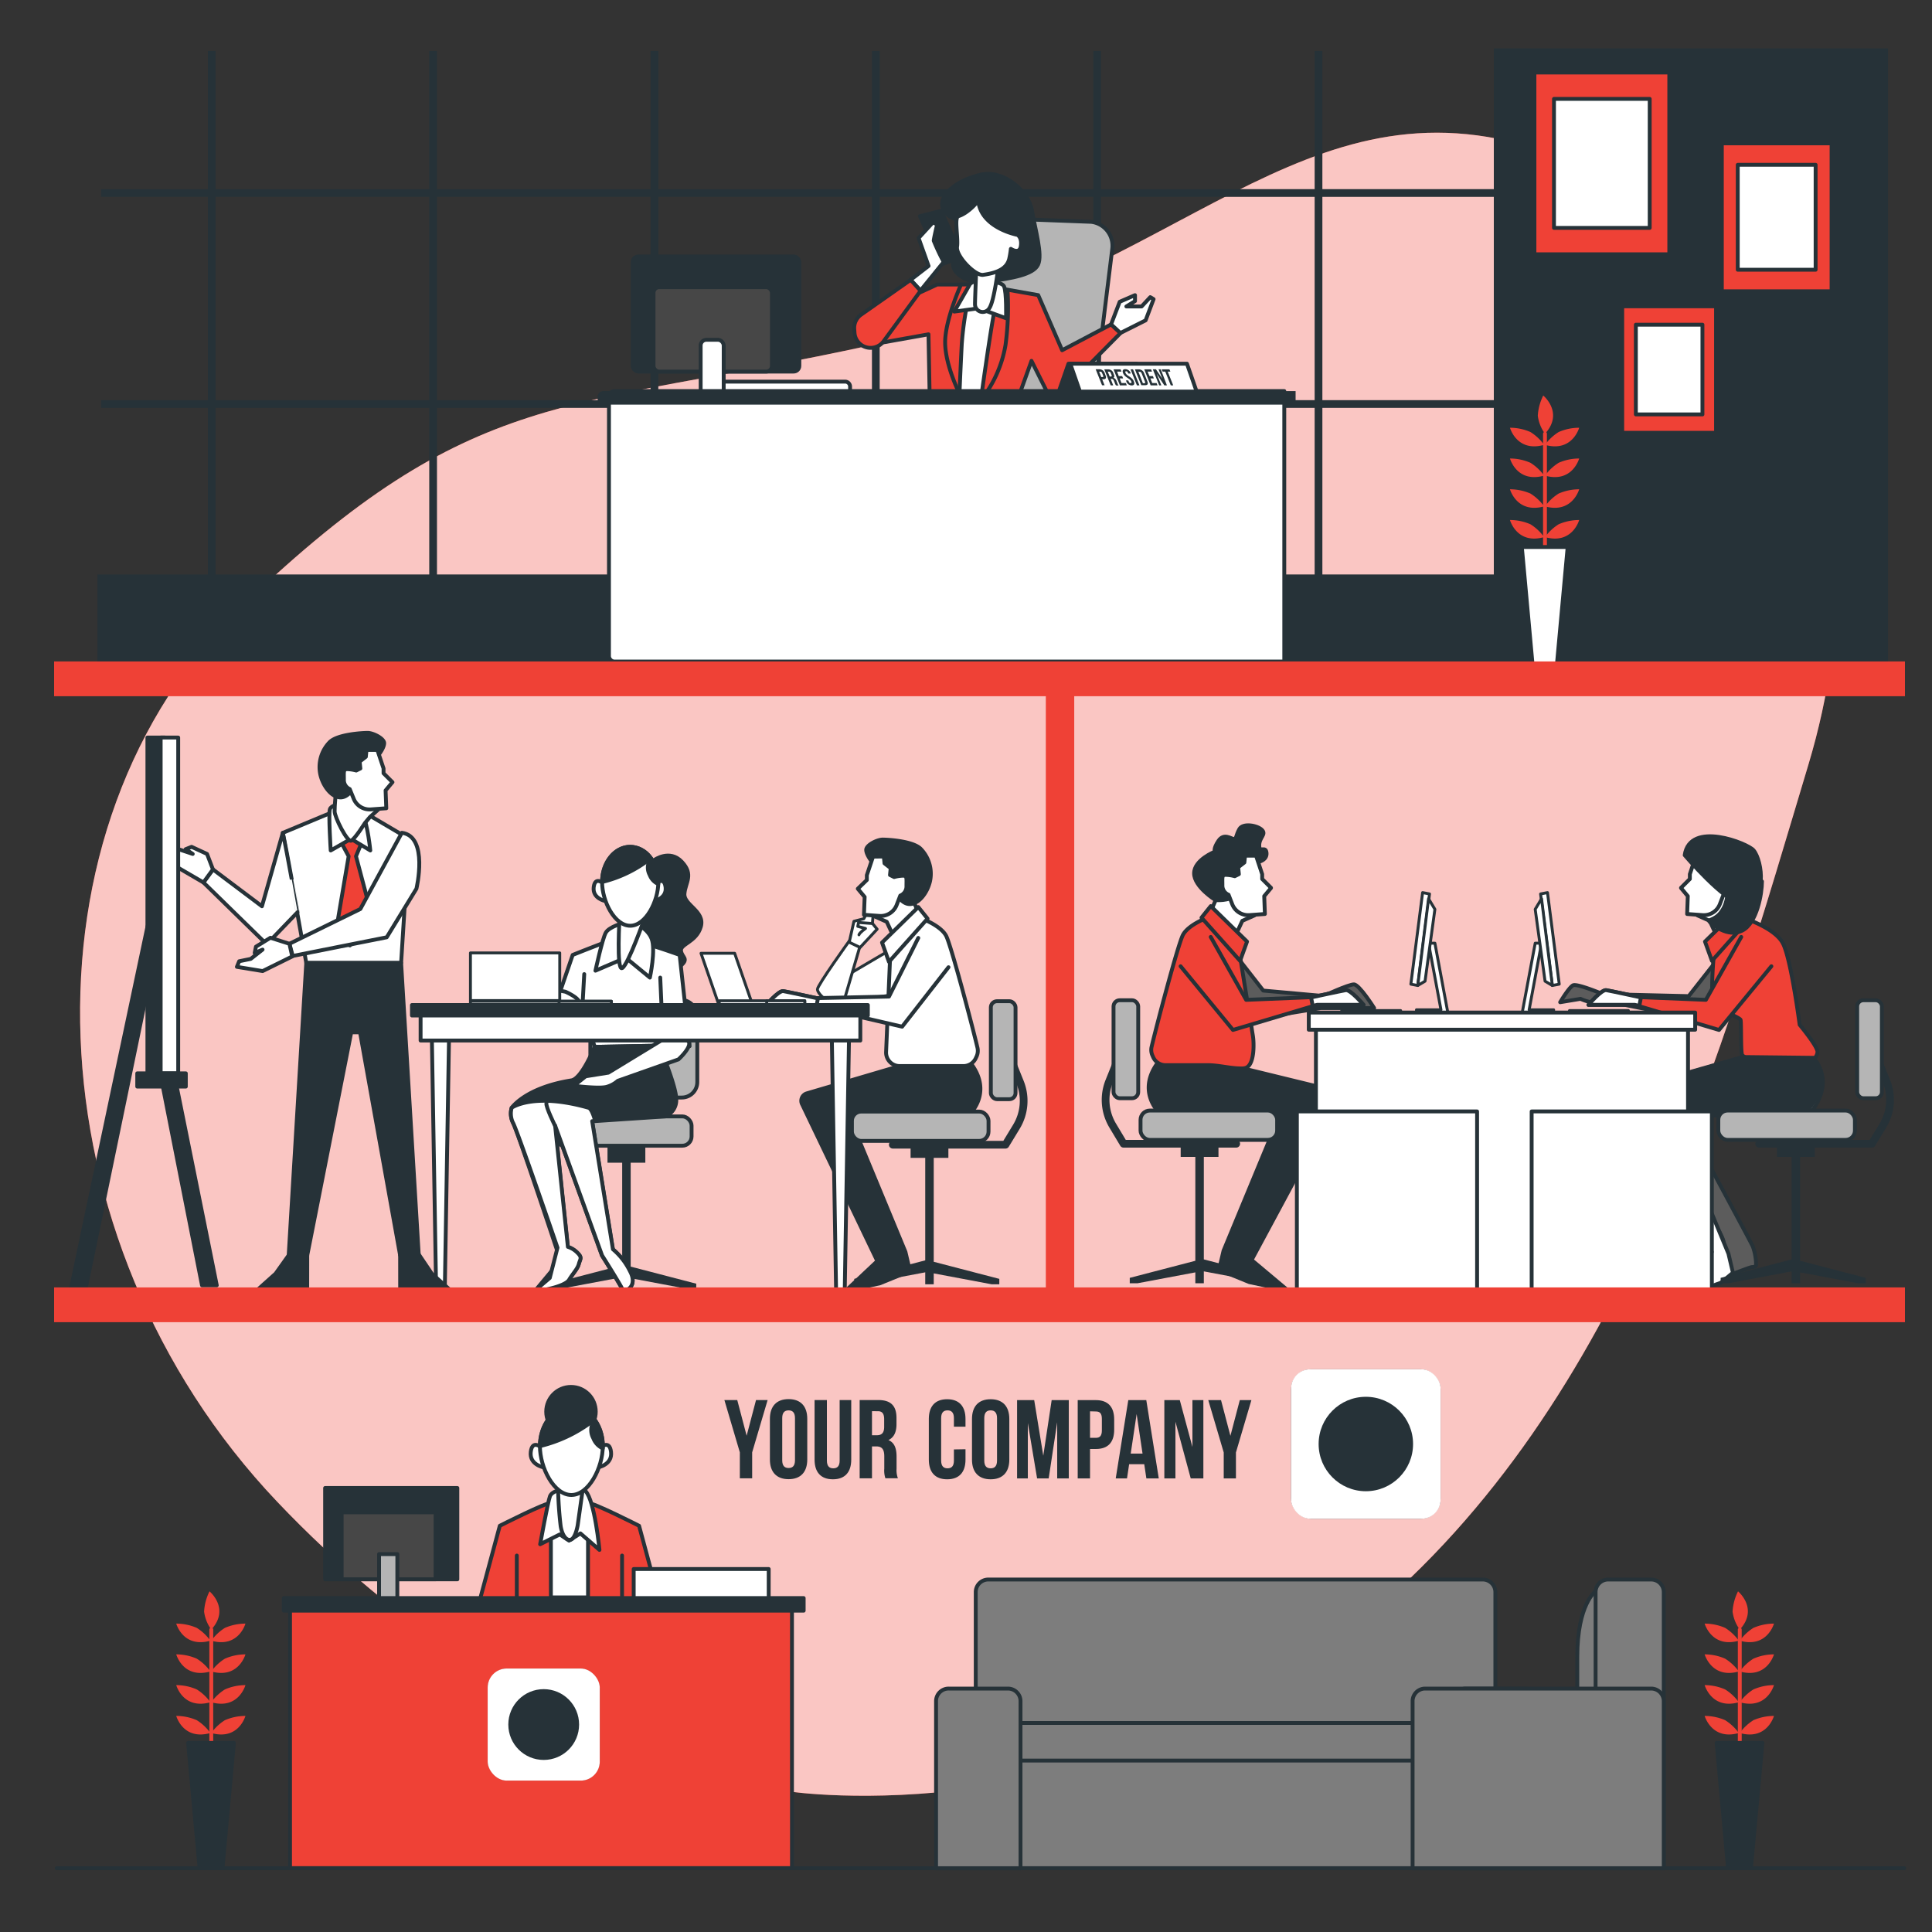 <svg xmlns="http://www.w3.org/2000/svg" xmlns:xlink="http://www.w3.org/1999/xlink" xmlns:svgjs="http://svgjs.com/svgjs" class="animated" id="freepik_stories-company" viewBox="0 0 500 500" width="500" height="500"><rect x="0" y="0" width="500" height="500" fill="#333333" stroke="none"/><g id="freepik--background-simple--inject-4" class="animable" style="transform-origin: 248.033px 249.542px;"><path d="M204.23,463.63s80.28,12.21,148.56-44.33S445.89,271.47,468,197.93s-7.12-138.57-69-159-93.64,33-173.38,50.37-103,10.23-162.65,67.27S7.38,320.87,71.74,388.65,204.23,463.63,204.23,463.63Z" style="transform-origin: 248.033px 249.542px;" id="elb8jkz966jjq" class="animable" fill="#EF4136"></path><g id="elxt6ygz9eqmb"><path d="M204.23,463.63s80.28,12.21,148.56-44.33S445.89,271.47,468,197.93s-7.12-138.57-69-159-93.64,33-173.38,50.37-103,10.23-162.65,67.27S7.38,320.87,71.74,388.65,204.23,463.63,204.23,463.63Z" style="opacity: 0.7; transform-origin: 248.033px 249.542px;" class="animable" fill="#FFFFFF"></path></g></g><g id="freepik--Window--inject-4" class="animable" style="transform-origin: 256.915px 94.25px;"><rect x="25.22" y="148.67" width="402.87" height="27.31" style="transform-origin: 226.655px 162.325px;" id="elf091v86psg" class="animable" fill="#263238"></rect><line x1="54.8" y1="13.19" x2="54.8" y2="156.54" style="stroke-miterlimit: 10; transform-origin: 54.8px 84.865px;" id="elqx39rz4xkls" class="animable" stroke="#263238" fill="none" stroke-width="2px"></line><line x1="112.09" y1="13.19" x2="112.09" y2="156.54" style="stroke-miterlimit: 10; transform-origin: 112.09px 84.865px;" id="el8z9h3t4u1f6" class="animable" stroke="#263238" fill="none" stroke-width="2px"></line><line x1="169.37" y1="13.19" x2="169.37" y2="156.54" style="stroke-miterlimit: 10; transform-origin: 169.37px 84.865px;" id="eloie6gg46vhl" class="animable" stroke="#263238" fill="none" stroke-width="2px"></line><line x1="226.66" y1="13.19" x2="226.66" y2="156.54" style="stroke-miterlimit: 10; transform-origin: 226.66px 84.865px;" id="eldexgvgbypbc" class="animable" stroke="#263238" fill="none" stroke-width="2px"></line><line x1="283.94" y1="13.19" x2="283.94" y2="156.54" style="stroke-miterlimit: 10; transform-origin: 283.94px 84.865px;" id="el99nhuik4sdl" class="animable" stroke="#263238" fill="none" stroke-width="2px"></line><line x1="341.23" y1="13.19" x2="341.23" y2="156.54" style="stroke-miterlimit: 10; transform-origin: 341.23px 84.865px;" id="el8yvaz1u40dy" class="animable" stroke="#263238" fill="none" stroke-width="2px"></line><line x1="398.51" y1="13.19" x2="398.51" y2="156.54" style="stroke-miterlimit: 10; transform-origin: 398.51px 84.865px;" id="elkg94zn4vuer" class="animable" stroke="#263238" fill="none" stroke-width="2px"></line><line x1="26.16" y1="49.95" x2="427.15" y2="49.95" style="stroke-miterlimit: 10; transform-origin: 226.655px 49.95px;" id="elojzxkcnimm" class="animable" stroke="#263238" fill="none" stroke-width="2px"></line><line x1="26.16" y1="104.56" x2="427.15" y2="104.56" style="stroke-miterlimit: 10; transform-origin: 226.655px 104.56px;" id="els1vkk5s4ud" class="animable" stroke="#263238" fill="none" stroke-width="2px"></line><rect x="386.6" y="12.52" width="102.01" height="163.45" style="transform-origin: 437.605px 94.245px;" id="elqcjevdbpkvh" class="animable" fill="#263238"></rect></g><g id="freepik--Plants--inject-4" class="animable" style="transform-origin: 252.355px 292.925px;"><line x1="54.68" y1="451.15" x2="54.68" y2="421.74" style="stroke-linecap: round; stroke-linejoin: round; transform-origin: 54.68px 436.445px;" id="elzmx76njt87" class="animable" stroke="#EF4136" fill="none"></line><polygon points="48.68 451.06 60.54 451.06 57.58 483.49 51.65 483.49 48.68 451.06" style="stroke-linecap: round; stroke-linejoin: round; transform-origin: 54.61px 467.275px;" id="elxcd8cf71jm" class="animable" stroke="#263238" fill="#263238"></polygon><path d="M54.45,448.5a12.59,12.59,0,0,0-3.53-3.32,13.39,13.39,0,0,0-5.31-1.1S47.38,450.49,54.45,448.5Z" style="transform-origin: 50.03px 446.482px;" id="elexok8ob9sua" class="animable" fill="#EF4136"></path><path d="M54.68,448.5a12.59,12.59,0,0,1,3.53-3.32,13.39,13.39,0,0,1,5.31-1.1S61.75,450.49,54.68,448.5Z" style="transform-origin: 59.1px 446.482px;" id="eld43cfx72s36" class="animable" fill="#EF4136"></path><path d="M54.45,440.54a12.44,12.44,0,0,0-3.53-3.32,13.29,13.29,0,0,0-5.31-1.11S47.38,442.53,54.45,440.54Z" style="transform-origin: 50.03px 438.516px;" id="elluf59nbire" class="animable" fill="#EF4136"></path><path d="M54.68,440.54a12.44,12.44,0,0,1,3.53-3.32,13.29,13.29,0,0,1,5.31-1.11S61.75,442.53,54.68,440.54Z" style="transform-origin: 59.1px 438.516px;" id="elcprfn9b3ouq" class="animable" fill="#EF4136"></path><path d="M54.45,432.57a12.47,12.47,0,0,0-3.53-3.31,13.29,13.29,0,0,0-5.31-1.11S47.38,434.56,54.45,432.57Z" style="transform-origin: 50.03px 430.552px;" id="elh2pgh8ou6fr" class="animable" fill="#EF4136"></path><path d="M54.68,432.57a12.47,12.47,0,0,1,3.53-3.31,13.29,13.29,0,0,1,5.31-1.11S61.75,434.56,54.68,432.57Z" style="transform-origin: 59.1px 430.552px;" id="eljazj0jl17rn" class="animable" fill="#EF4136"></path><path d="M54.45,424.61a12.59,12.59,0,0,0-3.53-3.32,13.39,13.39,0,0,0-5.31-1.1S47.38,426.6,54.45,424.61Z" style="transform-origin: 50.03px 422.592px;" id="elk2yl2kgisy" class="animable" fill="#EF4136"></path><path d="M54.68,424.61a12.59,12.59,0,0,1,3.53-3.32,13.39,13.39,0,0,1,5.31-1.1S61.75,426.6,54.68,424.61Z" style="transform-origin: 59.1px 422.592px;" id="eljzm0dtlycd" class="animable" fill="#EF4136"></path><path d="M54.68,421.74a10.05,10.05,0,0,1-1.86-4.66,13.35,13.35,0,0,1,1.4-5.24S59.64,416.32,54.68,421.74Z" style="transform-origin: 54.796px 416.79px;" id="elstwpi1p30zc" class="animable" fill="#EF4136"></path><line x1="450.25" y1="451.15" x2="450.25" y2="421.74" style="stroke-linecap: round; stroke-linejoin: round; transform-origin: 450.25px 436.445px;" id="elpe7tbwfymin" class="animable" stroke="#EF4136" fill="none"></line><polygon points="444.26 451.06 456.12 451.06 453.15 483.49 447.22 483.49 444.26 451.06" style="stroke-linecap: round; stroke-linejoin: round; transform-origin: 450.19px 467.275px;" id="elr3tqjch7jj" class="animable" stroke="#263238" fill="#263238"></polygon><path d="M450,448.5a12.7,12.7,0,0,0-3.54-3.32,13.36,13.36,0,0,0-5.3-1.1S443,450.49,450,448.5Z" style="transform-origin: 445.58px 446.482px;" id="elz07ilcezn0g" class="animable" fill="#EF4136"></path><path d="M450.25,448.5a12.7,12.7,0,0,1,3.54-3.32,13.39,13.39,0,0,1,5.31-1.1S457.33,450.49,450.25,448.5Z" style="transform-origin: 454.675px 446.482px;" id="elqhnn3984ob" class="animable" fill="#EF4136"></path><path d="M450,440.54a12.55,12.55,0,0,0-3.54-3.32,13.25,13.25,0,0,0-5.3-1.11S443,442.53,450,440.54Z" style="transform-origin: 445.58px 438.516px;" id="ellmluhg1xnyf" class="animable" fill="#EF4136"></path><path d="M450.25,440.54a12.55,12.55,0,0,1,3.54-3.32,13.29,13.29,0,0,1,5.31-1.11S457.33,442.53,450.25,440.54Z" style="transform-origin: 454.675px 438.516px;" id="el82vjek2235g" class="animable" fill="#EF4136"></path><path d="M450,432.57a12.58,12.58,0,0,0-3.54-3.31,13.25,13.25,0,0,0-5.3-1.11S443,434.56,450,432.57Z" style="transform-origin: 445.58px 430.552px;" id="elcee9wkhae7" class="animable" fill="#EF4136"></path><path d="M450.25,432.57a12.58,12.58,0,0,1,3.54-3.31,13.29,13.29,0,0,1,5.31-1.11S457.33,434.56,450.25,432.57Z" style="transform-origin: 454.675px 430.552px;" id="elvnod74wkaul" class="animable" fill="#EF4136"></path><path d="M450,424.61a12.7,12.7,0,0,0-3.54-3.32,13.36,13.36,0,0,0-5.3-1.1S443,426.6,450,424.61Z" style="transform-origin: 445.58px 422.592px;" id="elpj54qvqw8pa" class="animable" fill="#EF4136"></path><path d="M450.25,424.61a12.7,12.7,0,0,1,3.54-3.32,13.39,13.39,0,0,1,5.31-1.1S457.33,426.6,450.25,424.61Z" style="transform-origin: 454.675px 422.592px;" id="elncle3yj3g7" class="animable" fill="#EF4136"></path><path d="M450.25,421.74a10.05,10.05,0,0,1-1.86-4.66,13.29,13.29,0,0,1,1.41-5.24S455.22,416.32,450.25,421.74Z" style="transform-origin: 450.369px 416.79px;" id="eludc6bet3r2h" class="animable" fill="#EF4136"></path><line x1="399.84" y1="141.67" x2="399.84" y2="112.25" style="stroke-linecap: round; stroke-linejoin: round; transform-origin: 399.84px 126.96px;" id="elg7zx8xv5518" class="animable" stroke="#EF4136" fill="none"></line><polygon points="393.85 141.57 405.71 141.57 402.74 174 396.81 174 393.85 141.57" style="stroke-linecap: round; stroke-linejoin: round; transform-origin: 399.78px 157.785px;" id="elyn315vkyo6" class="animable" stroke="#263238" fill="#FFFFFF"></polygon><path d="M399.62,139a12.7,12.7,0,0,0-3.54-3.32,13.36,13.36,0,0,0-5.3-1.1S392.55,141,399.62,139Z" style="transform-origin: 395.2px 136.983px;" id="elznqf5x9pcri" class="animable" fill="#EF4136"></path><path d="M399.84,139a12.7,12.7,0,0,1,3.54-3.32,13.39,13.39,0,0,1,5.31-1.1S406.92,141,399.84,139Z" style="transform-origin: 404.265px 136.983px;" id="eljspqi1fn85" class="animable" fill="#EF4136"></path><path d="M399.62,131.05a12.7,12.7,0,0,0-3.54-3.32,13.36,13.36,0,0,0-5.3-1.1S392.55,133,399.62,131.05Z" style="transform-origin: 395.2px 129.026px;" id="el3r6zuhzm8vo" class="animable" fill="#EF4136"></path><path d="M399.84,131.05a12.7,12.7,0,0,1,3.54-3.32,13.39,13.39,0,0,1,5.31-1.1S406.92,133,399.84,131.05Z" style="transform-origin: 404.265px 129.026px;" id="elo96sf68i4n" class="animable" fill="#EF4136"></path><path d="M399.62,123.09a12.7,12.7,0,0,0-3.54-3.32,13.25,13.25,0,0,0-5.3-1.11S392.55,125.08,399.62,123.09Z" style="transform-origin: 395.2px 121.066px;" id="elj61p3z0gy9j" class="animable" fill="#EF4136"></path><path d="M399.84,123.09a12.7,12.7,0,0,1,3.54-3.32,13.29,13.29,0,0,1,5.31-1.11S406.92,125.08,399.84,123.09Z" style="transform-origin: 404.265px 121.066px;" id="eld3c5gmyb2dw" class="animable" fill="#EF4136"></path><path d="M399.62,115.13a12.55,12.55,0,0,0-3.54-3.32,13.25,13.25,0,0,0-5.3-1.11S392.55,117.12,399.62,115.13Z" style="transform-origin: 395.2px 113.106px;" id="elnph4ujeak6q" class="animable" fill="#EF4136"></path><path d="M399.84,115.13a12.55,12.55,0,0,1,3.54-3.32,13.29,13.29,0,0,1,5.31-1.11S406.92,117.12,399.84,115.13Z" style="transform-origin: 404.265px 113.106px;" id="elj6wflvuzdqp" class="animable" fill="#EF4136"></path><path d="M399.84,112.25a10.05,10.05,0,0,1-1.86-4.66,13.47,13.47,0,0,1,1.41-5.23S404.81,106.83,399.84,112.25Z" style="transform-origin: 399.959px 107.305px;" id="elb9rqtbsltr" class="animable" fill="#EF4136"></path></g><g id="freepik--Pictures--inject-4" class="animable" style="transform-origin: 435.56px 65.38px;"><rect x="397.11" y="18.76" width="34.9" height="47.04" style="stroke-linecap: round; stroke-linejoin: round; transform-origin: 414.56px 42.28px;" id="el4u8tp047ia7" class="animable" stroke="#263238" fill="#EF4136"></rect><rect x="402.17" y="25.59" width="24.77" height="33.39" style="stroke-linecap: round; stroke-linejoin: round; transform-origin: 414.555px 42.285px;" id="ely7trwb5pi8" class="animable" stroke="#263238" fill="#FFFFFF"></rect><rect x="445.61" y="37.1" width="28.4" height="38.28" style="stroke-linecap: round; stroke-linejoin: round; transform-origin: 459.81px 56.24px;" id="elu9ee0ei3hy8" class="animable" stroke="#263238" fill="#EF4136"></rect><rect x="449.73" y="42.65" width="20.15" height="27.16" style="stroke-linecap: round; stroke-linejoin: round; transform-origin: 459.805px 56.23px;" id="els9ocya8kw9i" class="animable" stroke="#263238" fill="#FFFFFF"></rect><rect x="419.83" y="79.28" width="24.28" height="32.72" style="stroke-linecap: round; stroke-linejoin: round; transform-origin: 431.97px 95.64px;" id="elqfylu2y80u" class="animable" stroke="#263238" fill="#EF4136"></rect><rect x="423.36" y="84.03" width="17.23" height="23.22" style="stroke-linecap: round; stroke-linejoin: round; transform-origin: 431.975px 95.64px;" id="elx7oovycndwp" class="animable" stroke="#263238" fill="#FFFFFF"></rect></g><g id="freepik--character-4--inject-4" class="animable" style="transform-origin: 244.985px 108.106px;"><path d="M218.75,98.76H187.18a1.3,1.3,0,0,0-1.29,1.3h0a1.29,1.29,0,0,0,1.29,1.29H220v-1.29A1.29,1.29,0,0,0,218.75,98.76Z" style="stroke-linecap: round; stroke-linejoin: round; transform-origin: 202.945px 100.055px;" id="elwn9c950yb8g" class="animable" stroke="#263238" fill="#FFFFFF"></path><rect x="163.74" y="66.37" width="43.13" height="29.79" rx="1.47" style="stroke-linecap: round; stroke-linejoin: round; transform-origin: 185.305px 81.265px;" id="elranlqammv9" class="animable" stroke="#263238" fill="#263238"></rect><rect x="169.13" y="74.32" width="30.64" height="21.85" rx="1.47" style="stroke-linecap: round; stroke-linejoin: round; transform-origin: 184.45px 85.245px;" id="elo02fxl44dqe" class="animable" stroke="#263238" fill="#474747"></rect><rect x="181.33" y="87.94" width="5.96" height="15.04" rx="1.47" style="stroke-linecap: round; stroke-linejoin: round; transform-origin: 184.31px 95.46px;" id="eloe4m50oham" class="animable" stroke="#263238" fill="#FFFFFF"></rect><path d="M247.73,103.55,259,61.36a6.24,6.24,0,0,1,6.75-4.58l16.66.63a6.23,6.23,0,0,1,5.45,6.93L283,103.77Z" style="stroke-linecap: round; stroke-linejoin: round; transform-origin: 267.817px 80.254px;" id="ele6i0afwzx35" class="animable" stroke="#263238" fill="#B5B5B5"></path><path d="M253.19,73.64H242.54L225,81.71l.85,7.39,14.44-2.58.34,17.87H263l3.95-11,5,10a.55.55,0,0,0,.88.15L290,86.18l-2.41-2.24-12.71,6.7-6.19-14.26Z" style="stroke-linecap: round; stroke-linejoin: round; transform-origin: 257.5px 89.015px;" id="el329djjqq9i6" class="animable" stroke="#263238" fill="#EF4136"></path><path d="M248.72,73.64s-4.12,9.1-4.12,14.94,3.61,13.06,3.61,13.06l6.18,1.2a31.16,31.16,0,0,0,5.84-13.57,73.12,73.12,0,0,0,.52-14.09S256.45,73.46,248.72,73.64Z" style="stroke-linecap: round; stroke-linejoin: round; transform-origin: 252.74px 88.233px;" id="el1niyia029f1" class="animable" stroke="#263238" fill="#EF4136"></path><path d="M251.13,75A83.78,83.78,0,0,0,248.9,89.1c-.35,6.7-.69,15.29-.69,15.29h5.5s2.74-19.93,3.78-24.57S256.45,72.09,251.13,75Z" style="stroke-linecap: round; stroke-linejoin: round; transform-origin: 252.98px 89.129px;" id="el4ortqzlso7b" class="animable" stroke="#263238" fill="#FFFFFF"></path><path d="M248,56.92s-3.73-.7-4.15-3.77,4.12-6.63,10-7.95,12.37,4.21,13.23,9.29,2.77,11.41,1.57,14-6.8,3.53-12.76,4.35-9.15-2.22-9.26-4.29S248,56.92,248,56.92Z" style="stroke-linecap: round; stroke-linejoin: round; transform-origin: 256.429px 58.99px;" id="elm4q6cbpbpy" class="animable" stroke="#263238" fill="#263238"></path><path d="M253.19,72.78s-1.72,0-2.23.86-4,7-4,7l6.35-.86,7.05,2.58s.17-6.7-.52-8.25S253.19,72.78,253.19,72.78Z" style="stroke-linecap: round; stroke-linejoin: round; transform-origin: 253.669px 77.565px;" id="elusqqd005ztn" class="animable" stroke="#263238" fill="#FFFFFF"></path><path d="M252.68,69.34s-.35,7.73-.35,9.45a2,2,0,0,0,3.78.86c1.2-1.89,2.23-10.31,2.23-10.31Z" style="stroke-linecap: round; stroke-linejoin: round; transform-origin: 255.335px 75.04px;" id="elxvrowwh2fb" class="animable" stroke="#263238" fill="#FFFFFF"></path><polygon points="238.07 55.94 243.57 68.48 248.9 66.42 243.57 54.57 238.07 55.94" style="stroke-linecap: round; stroke-linejoin: round; transform-origin: 243.485px 61.525px;" id="elf46q3qg71mm" class="animable" stroke="#263238" fill="#263238"></polygon><path d="M253.13,51.54c.41.4-2.69,3.71-5.09,4.4-1.16.33,0,5.67-.35,7.9-.37,2.43,4.69,7.57,6.73,7.29,4.44-.61,6.14-2,6.73-4a22.58,22.58,0,0,0,.46-2.73s2.23,1.54,2.58-.69-.86-2.92-.86-2.92S253.53,59,253.13,51.54Z" style="stroke-linecap: round; stroke-linejoin: round; transform-origin: 255.882px 61.34px;" id="el2fk6hxn9k57" class="animable" stroke="#263238" fill="#FFFFFF"></path><polygon points="287.55 83.94 289.78 78.1 293.63 76.43 293.74 76.39 293.74 77.93 291.5 79.31 295.45 79.31 297.69 76.9 298.55 77.42 296.48 82.91 289.96 86.18 287.55 83.94" style="stroke-linecap: round; stroke-linejoin: round; transform-origin: 293.05px 81.285px;" id="eljzxtqvv6o" class="animable" stroke="#263238" fill="#FFFFFF"></polygon><path d="M240.31,68.83l-2.58-7.22,3.78-4.12,1,.68s-.86,3.61-.86,4.13a56.4,56.4,0,0,0,2.58,5.49l-6,7.39-2.57-2.75Z" style="stroke-linecap: round; stroke-linejoin: round; transform-origin: 239.945px 66.335px;" id="elgr4n6x986ae" class="animable" stroke="#263238" fill="#FFFFFF"></path><path d="M235.67,72.43l-12.81,9a4.19,4.19,0,0,0-1.78,3.74l.07,1a4.17,4.17,0,0,0,3.8,3.84h0a4.19,4.19,0,0,0,3.85-1.86l9.44-12.89Z" style="stroke-linecap: round; stroke-linejoin: round; transform-origin: 229.654px 81.228px;" id="elvpg8wsisp7" class="animable" stroke="#263238" fill="#EF4136"></path><path d="M159.07,101.21H332.37a0,0,0,0,1,0,0v70a0,0,0,0,1,0,0H159.07a1.47,1.47,0,0,1-1.47-1.47v-67A1.47,1.47,0,0,1,159.07,101.21Z" style="stroke-linecap: round; stroke-linejoin: round; transform-origin: 244.984px 136.21px;" id="elle0g5rnwvlf" class="animable" stroke="#263238" fill="#FFFFFF"></path><polygon points="276.52 94.12 294.16 94.12 291.65 101.34 274.01 101.34 276.52 94.12" style="stroke-linecap: round; stroke-linejoin: round; transform-origin: 284.085px 97.73px;" id="elw48wn4gy3lg" class="animable" stroke="#263238" fill="#263238"></polygon><polygon points="307.18 94.12 276.98 94.12 279.49 101.34 309.69 101.34 307.18 94.12" style="stroke-linecap: round; stroke-linejoin: round; transform-origin: 293.335px 97.73px;" id="elgbp098ga9x6" class="animable" stroke="#263238" fill="#FFFFFF"></polygon><path d="M285.9,96.61l.21.54c.27.67.09,1-.56,1h-.31l.63,1.56h-.66l-1.65-4.15h1A1.44,1.44,0,0,1,285.9,96.61Zm-1.45-.43.56,1.41h.31c.2,0,.28-.1.16-.4l-.25-.62c-.12-.3-.27-.39-.48-.39Z" style="transform-origin: 284.895px 97.635px;" id="el9yzrio37zz9" class="animable" fill="#263238"></path><path d="M288.82,99.74a1.86,1.86,0,0,1-.27-.51l-.26-.65c-.15-.39-.34-.53-.64-.53h-.22l.67,1.69h-.65l-1.66-4.15h1a1.34,1.34,0,0,1,1.35,1l.13.33q.25.63-.09.84a1.38,1.38,0,0,1,.78.88l.26.64a1.65,1.65,0,0,0,.27.51Zm-2.14-3.56.51,1.27h.26c.24,0,.35-.1.21-.43l-.16-.41c-.12-.3-.27-.43-.5-.43Z" style="transform-origin: 287.64px 97.689px;" id="eld52edr7sozh" class="animable" fill="#263238"></path><path d="M289.53,97.34h.89l.24.59h-.89l.48,1.21h1.13l.24.6h-1.78l-1.66-4.15H290l.23.59h-1.12Z" style="transform-origin: 289.9px 97.665px;" id="elzgebq7o7ncq" class="animable" fill="#263238"></path><path d="M291.22,95.54a1.48,1.48,0,0,1,1.38,1l0,.13H292l-.07-.17c-.11-.3-.28-.41-.49-.41s-.28.11-.16.41c.34.86,1.68,1,2.16,2.2.26.67.08,1.05-.56,1.05a1.47,1.47,0,0,1-1.39-1.05l-.1-.25H292l.11.29c.12.3.3.41.5.41s.3-.11.18-.41c-.34-.85-1.68-1-2.15-2.2C290.41,95.92,290.59,95.54,291.22,95.54Z" style="transform-origin: 292.049px 97.645px;" id="el2fyepdpirzn" class="animable" fill="#263238"></path><path d="M292.58,95.59h.65l1.66,4.15h-.65Z" style="transform-origin: 293.735px 97.665px;" id="eledk9g0uq4pu" class="animable" fill="#263238"></path><path d="M293.71,95.59h1a1.43,1.43,0,0,1,1.38,1l.84,2.1c.27.67.09,1-.56,1h-1Zm.89.59,1.18,3h.37c.21,0,.29-.1.17-.4l-.86-2.16c-.12-.29-.29-.4-.5-.4Z" style="transform-origin: 295.38px 97.64px;" id="elmk8dty5si" class="animable" fill="#263238"></path><path d="M297.48,97.34h.89l.24.59h-.89l.48,1.21h1.13l.24.6h-1.78l-1.66-4.15h1.78l.23.59H297Z" style="transform-origin: 297.85px 97.665px;" id="elvkx7whucsxl" class="animable" fill="#263238"></path><path d="M299.35,96.73l1.2,3H300l-1.65-4.15h.81l1.67,2.48-1-2.48h.58L302,99.74h-.67Z" style="transform-origin: 300.175px 97.66px;" id="eltp6p6azy5h" class="animable" fill="#263238"></path><path d="M300.65,95.59h2l.24.59h-.68l1.42,3.56H303l-1.43-3.56h-.68Z" style="transform-origin: 302.14px 97.665px;" id="elzktq6ibpsik" class="animable" fill="#263238"></path><path d="M156.14,101.21H335.3a0,0,0,0,1,0,0v3.51a0,0,0,0,1,0,0H156.14a1.47,1.47,0,0,1-1.47-1.47v-.57A1.47,1.47,0,0,1,156.14,101.21Z" style="transform-origin: 244.985px 102.965px;" id="el22uz91zlcu4h" class="animable" fill="#263238"></path></g><g id="freepik--characters-3--inject-4" class="animable" style="transform-origin: 387.635px 273.774px;"><path d="M318.19,275.63l26.65,6.5A2,2,0,0,1,346,285l-22.09,41.09,9.34,7.83-9.93-2.11-7.83-3.19,1.16-4.93,14.11-34.06a1.22,1.22,0,0,0-1.14-1.65H300s-6-5.59-.2-13.18Z" style="stroke-linecap: round; stroke-linejoin: round; transform-origin: 321.759px 304.36px;" id="elcfj3pa9mq95" class="animable" stroke="#263238" fill="#263238"></path><polygon points="309.35 326.29 309.35 299.4 305.56 299.4 305.56 295.8 315.34 295.8 315.34 299.4 311.55 299.4 311.55 325.93 329.92 330.71 329.92 332.11 327.92 332.11 311.55 329.03 311.55 332.11 309.35 332.11 309.35 329.29 294.37 332.11 292.38 332.11 292.38 330.71 309.35 326.29" style="transform-origin: 311.15px 313.955px;" id="el7n9sukbm227" class="animable" fill="#263238"></polygon><path d="M319.93,296H290.78L288,291.36a12.94,12.94,0,0,1-.93-11.55l1.76-4.38" style="stroke-linecap: round; stroke-linejoin: round; transform-origin: 303.029px 285.715px;" id="el6nh3hxys3ou" class="animable" stroke="#263238" fill="none" stroke-width="2px"></path><path d="M320.93,248.67l6,7.69,15.57,1.4s6.48-3,7.88-3,5.25,6.13,5.25,6.13H341.77l-16.1,2.63-7.35-4.91Z" style="stroke-linecap: round; stroke-linejoin: round; transform-origin: 336.975px 256.095px;" id="elwj8nu1a65f" class="animable" stroke="#263238" fill="#5C5C5C"></path><path d="M320.53,245.08l3.72,23c.3,1.85.44,7.21-1.7,8.23a3,3,0,0,1-1.29.2c-2.95,0-5.8-.85-8.7-.85H301.63a3.49,3.49,0,0,1-3.19-2.07l-.2-.45a3.5,3.5,0,0,1-.21-2.21c1.29-5.51,6.89-26.72,8.13-29,1.39-2.59,6.19-4.39,6.19-4.39Z" style="stroke-linecap: round; stroke-linejoin: round; transform-origin: 311.18px 257.028px;" id="elpsu87lapix" class="animable" stroke="#263238" fill="#EF4136"></path><path d="M324.7,236.89l-3.19,1.42-2.31,5-6.39-6.21,1.77-4.08s-2.31-3.38-1.77-6.4,6.21-6.21,9.23-3.37S324.7,236.89,324.7,236.89Z" style="stroke-linecap: round; stroke-linejoin: round; transform-origin: 318.721px 232.728px;" id="eltluqho3bo4j" class="animable" stroke="#263238" fill="#FFFFFF"></path><path d="M325.89,223s2.11-.47,1.88-2.34-1.88.23-1.88-1.87,1.88-2.81.71-4-4.92-1.87-5.85-.23-.71,2.57-1.41,2.57-2.57-1.64-4,.47-.93,2.81-.93,2.81-5.38,2.1-5.38,5.61,5.53,6.92,5.53,6.92,3.59.33,5.23-1.3,2.11-4.45,2.57-5.62S325.89,223,325.89,223Z" style="stroke-linecap: round; stroke-linejoin: round; transform-origin: 318.409px 223.277px;" id="el0olh11xylcmf" class="animable" stroke="#263238" fill="#263238"></path><path d="M325.06,221.45l1.59,4.79v1.24l2.28,2.28a0,0,0,0,1,0,.06l-1.75,2.1.17,4.62-4,.29A4.43,4.43,0,0,1,318.9,234l-.95-2.44a2.56,2.56,0,0,1-1.59-2.49c0-2-.18-2.66.88-2.66a10.08,10.08,0,0,1,2.31.35l1.07-.53-.18-1.78,1.6-1.24.18-1.77Z" style="stroke-linecap: round; stroke-linejoin: round; transform-origin: 322.639px 229.141px;" id="el1d9arz9er5p" class="animable" stroke="#263238" fill="#FFFFFF"></path><polygon points="313.34 234.5 322.73 243.68 320.93 248.67 310.95 237.49 313.34 234.5" style="stroke-linecap: round; stroke-linejoin: round; transform-origin: 316.84px 241.585px;" id="elf721ivq12jv" class="animable" stroke="#263238" fill="#EF4136"></polygon><g id="el6fjvx87uaoi"><rect x="295.17" y="287.41" width="35.35" height="7.59" rx="2.4" style="stroke-linecap: round; stroke-linejoin: round; transform-origin: 312.845px 291.205px; transform: rotate(180deg);" class="animable" stroke="#263238" fill="#B5B5B5"></rect></g><g id="elwluy6zk0bzb"><rect x="288.18" y="258.86" width="6.39" height="25.36" rx="1.6" style="stroke-linecap: round; stroke-linejoin: round; transform-origin: 291.375px 271.54px; transform: rotate(172.61deg);" class="animable" stroke="#263238" fill="#B5B5B5"></rect></g><path d="M313.34,242.48l9.16,16.28,17.2-.7s7.39-1.6,8.59-1.8,4.59,3.8,4.59,3.8h-12l-21.79,6.49-13.55-16.48" style="stroke-linecap: round; stroke-linejoin: round; transform-origin: 329.21px 254.515px;" id="elocnpx1khaab" class="animable" stroke="#263238" fill="#EF4136"></path><path d="M339.73,260.33l-.44-2.28h.41s7.39-1.6,8.59-1.8,4.59,3.8,4.59,3.8h-12Z" style="stroke-linecap: round; stroke-linejoin: round; transform-origin: 346.085px 258.286px;" id="elga2v4tgngd9" class="animable" stroke="#263238" fill="#FFFFFF"></path><path d="M434.55,287s18.51,34.25,19.09,35.62a14.56,14.56,0,0,1,.84,4.88s-.21.42-1.06.42-9.54,3.82-11.87,3.82h-4.24l3.18-2.76,3.6-4s2,.46,2-3.36-22.56-34.17-23.41-36.5,3.82-3.81,5.3-3.6,5.73.85,5.73.85Z" style="stroke-linecap: round; stroke-linejoin: round; transform-origin: 438.529px 306.62px;" id="elj7xxarqjkgj" class="animable" stroke="#263238" fill="#5C5C5C"></path><path d="M450.88,273.74l-31.74,9.08a2,2,0,0,0-1.18,2.91L443,324l-10.14,9.09,7,.87,5.51-2,3.11-2.58-1.16-4.93L433.2,290.35a1.21,1.21,0,0,1,1.14-1.64h33.5s7.49-7.17,1.7-14.76Z" style="stroke-linecap: round; stroke-linejoin: round; transform-origin: 444.717px 303.85px;" id="elo01y9ybt4qn" class="animable" stroke="#263238" fill="#FFFFFF"></path><path d="M439.28,236.89l3.19,1.42,2.31,5,6.39-6.21L449.4,233s2.3-3.38,1.77-6.4-6.21-6.21-9.23-3.37S439.28,236.89,439.28,236.89Z" style="stroke-linecap: round; stroke-linejoin: round; transform-origin: 445.258px 232.718px;" id="elxv8orin70j" class="animable" stroke="#263238" fill="#FFFFFF"></path><path d="M438.92,221.45l-1.59,4.79v1.24l-2.28,2.28a0,0,0,0,0,0,.06l1.75,2.1-.17,4.62,4,.29a4.44,4.44,0,0,0,4.46-2.82l.94-2.44a2.56,2.56,0,0,0,1.6-2.49c0-2,.18-2.66-.89-2.66a10.06,10.06,0,0,0-2.3.35l-1.07-.53.18-1.78-1.6-1.24-.18-1.77Z" style="stroke-linecap: round; stroke-linejoin: round; transform-origin: 441.346px 229.146px;" id="elj4aoh4q4cdl" class="animable" stroke="#263238" fill="#FFFFFF"></path><path d="M444.73,248l-7.7,9.8-22.23-.53s-6.65-2.8-7.7-2.27-3.33,4.37-3.33,4.37l5.26-.87a13.78,13.78,0,0,0,3.67,1.05,8.81,8.81,0,0,0,2.63-.53l26.95,5.43,7.88-7.88Z" style="stroke-linecap: round; stroke-linejoin: round; transform-origin: 426.965px 256.225px;" id="elkpr4o1awr5n" class="animable" stroke="#263238" fill="#5C5C5C"></path><path d="M443.67,245.7s-1.27,12.29,0,14,6.57,3.6,6.79,4.24,0,8.48.42,9.12a11.14,11.14,0,0,0,4,2.33h13.35s2.13-1.7,2.13-3.18-4.61-7-4.61-7-2.18-16.74-4.3-21-10.86-6.87-11.58-7.14S443.67,245.7,443.67,245.7Z" style="stroke-linecap: round; stroke-linejoin: round; transform-origin: 456.733px 256.227px;" id="elny21n46hz4" class="animable" stroke="#263238" fill="#EF4136"></path><polygon points="450.63 234.5 441.25 243.68 443.05 248.67 453.03 237.49 450.63 234.5" style="stroke-linecap: round; stroke-linejoin: round; transform-origin: 447.14px 241.585px;" id="elabdcbwoe4ej" class="animable" stroke="#263238" fill="#EF4136"></polygon><path d="M450.63,242.48l-9.15,16.28-17.21-.7s-7.38-1.6-8.58-1.8-4.6,3.8-4.6,3.8h12l21.79,6.49,13.55-16.48" style="stroke-linecap: round; stroke-linejoin: round; transform-origin: 434.76px 254.515px;" id="el43lzd5dbh9k" class="animable" stroke="#263238" fill="#EF4136"></path><path d="M424.25,260.33l.44-2.28h-.42s-7.38-1.6-8.58-1.8-4.6,3.8-4.6,3.8h12Z" style="stroke-linecap: round; stroke-linejoin: round; transform-origin: 417.89px 258.286px;" id="elq0fp779lsq" class="animable" stroke="#263238" fill="#FFFFFF"></path><path d="M436,221.32s10.39,12.17,14.42,12.29c7.2.21,5.72-10.81,3.39-13.57C452.37,218.29,437.31,212.2,436,221.32Z" style="stroke-linecap: round; stroke-linejoin: round; transform-origin: 445.863px 225.019px;" id="el8lx54jqnsvw" class="animable" stroke="#263238" fill="#263238"></path><path d="M446.85,226s1.06,5.09-.63,8.69-4.46,3.18-3.82,3.82,4.66,4.24,8.48,2.33S456,231.28,456,228.1" style="stroke-linecap: round; stroke-linejoin: round; transform-origin: 449.153px 233.696px;" id="el66q9ub31x15" class="animable" stroke="#263238" fill="#263238"></path><path d="M469.54,273.26l-18.66-.21-29,8.3c2.32,1.26,7.64,4.81,11.39,7.36.19-.4,5.48.48,6,.48L467.84,288S475.33,280.85,469.54,273.26Z" style="transform-origin: 446.808px 281.12px;" id="elb1yysm9v16k" class="animable" fill="#263238"></path><polygon points="465.87 326.29 465.87 299.4 469.66 299.4 469.66 295.8 459.88 295.8 459.88 299.4 463.67 299.4 463.67 325.93 445.3 330.71 445.3 332.11 447.29 332.11 463.67 329.03 463.67 332.11 465.87 332.11 465.87 329.29 480.84 332.11 482.84 332.11 482.84 330.71 465.87 326.29" style="transform-origin: 464.07px 313.955px;" id="eljy2y80hjou" class="animable" fill="#263238"></polygon><path d="M455.28,296h29.16l2.82-4.64a12.91,12.91,0,0,0,.94-11.55l-1.77-4.38" style="stroke-linecap: round; stroke-linejoin: round; transform-origin: 472.211px 285.715px;" id="eljs8uklulbta" class="animable" stroke="#263238" fill="none" stroke-width="2px"></path><rect x="444.7" y="287.41" width="35.35" height="7.59" rx="2.4" style="stroke-linecap: round; stroke-linejoin: round; transform-origin: 462.375px 291.205px;" id="elrpi415kws9" class="animable" stroke="#263238" fill="#B5B5B5"></rect><g id="elrbgg988t1a"><rect x="480.64" y="258.86" width="6.39" height="25.36" rx="1.6" style="stroke-linecap: round; stroke-linejoin: round; transform-origin: 483.835px 271.54px; transform: rotate(7.481deg);" class="animable" stroke="#263238" fill="#B5B5B5"></rect></g><polygon points="374.56 261.33 371.35 244.09 369.71 244.09 372.92 261.33 366.58 261.33 366.58 262.51 373.14 262.51 374.78 262.51 374.56 261.33" style="stroke-linecap: round; stroke-linejoin: round; transform-origin: 370.68px 253.3px;" id="el7mjpcojj5a3" class="animable" stroke="#263238" fill="#FFFFFF" stroke-width="0.75px"></polygon><polygon points="365.13 254.7 366.92 255.04 369.96 231.35 368.17 231 365.13 254.7" style="stroke-linecap: round; stroke-linejoin: round; transform-origin: 367.545px 243.02px;" id="elj093hc8xwk" class="animable" stroke="#263238" fill="#FFFFFF" stroke-width="0.75px"></polygon><polygon points="369.71 232.59 371.35 235.32 368.8 253.93 366.92 255.04 369.71 232.59" style="stroke-linecap: round; stroke-linejoin: round; transform-origin: 369.135px 243.815px;" id="elvh1xpbmogf9" class="animable" stroke="#263238" fill="#FFFFFF" stroke-width="0.75px"></polygon><rect x="347.24" y="261.53" width="15.24" height="0.88" style="stroke-linecap: round; stroke-linejoin: round; transform-origin: 354.86px 261.97px;" id="elogv46bvooqk" class="animable" stroke="#263238" fill="#FFFFFF" stroke-width="0.75px"></rect><polygon points="394.09 261.33 397.31 244.09 398.95 244.09 395.74 261.33 402.08 261.33 402.08 262.51 395.52 262.51 393.88 262.51 394.09 261.33" style="stroke-linecap: round; stroke-linejoin: round; transform-origin: 397.98px 253.3px;" id="elyf8hqca99" class="animable" stroke="#263238" fill="#FFFFFF" stroke-width="0.75px"></polygon><polygon points="403.53 254.7 401.74 255.04 398.7 231.35 400.49 231 403.53 254.7" style="stroke-linecap: round; stroke-linejoin: round; transform-origin: 401.115px 243.02px;" id="elyckegkej43o" class="animable" stroke="#263238" fill="#FFFFFF" stroke-width="0.75px"></polygon><polygon points="398.95 232.59 397.31 235.32 399.86 253.93 401.74 255.04 398.95 232.59" style="stroke-linecap: round; stroke-linejoin: round; transform-origin: 399.525px 243.815px;" id="elqb70ad3e5oi" class="animable" stroke="#263238" fill="#FFFFFF" stroke-width="0.75px"></polygon><g id="el8sv59clhs1u"><rect x="406.18" y="261.53" width="15.24" height="0.88" style="stroke-linecap: round; stroke-linejoin: round; transform-origin: 413.8px 261.97px; transform: rotate(180deg);" class="animable" stroke="#263238" fill="#FFFFFF" stroke-width="0.75px"></rect></g><rect x="340.56" y="266.17" width="96.3" height="67.78" style="stroke-linecap: round; stroke-linejoin: round; transform-origin: 388.71px 300.06px;" id="elvp37uap65ub" class="animable" stroke="#263238" fill="#FFFFFF"></rect><rect x="335.63" y="287.64" width="46.64" height="46.32" style="stroke-linecap: round; stroke-linejoin: round; transform-origin: 358.95px 310.8px;" id="elz6vyviy5qhn" class="animable" stroke="#263238" fill="#FFFFFF"></rect><rect x="396.39" y="287.64" width="46.64" height="46.32" style="stroke-linecap: round; stroke-linejoin: round; transform-origin: 419.71px 310.8px;" id="elfm8fxaujt7r" class="animable" stroke="#263238" fill="#FFFFFF"></rect><rect x="338.71" y="262.05" width="100" height="4.44" style="stroke-linecap: round; stroke-linejoin: round; transform-origin: 388.71px 264.27px;" id="elxssq3v2fo8a" class="animable" stroke="#263238" fill="#FFFFFF"></rect></g><g id="freepik--characters-2--inject-4" class="animable" style="transform-origin: 141.651px 261.835px;"><rect x="152.78" y="258.82" width="27.68" height="25.22" rx="4" style="stroke-linecap: round; stroke-linejoin: round; transform-origin: 166.62px 271.43px;" id="elyrgye4bbyzj" class="animable" stroke="#263238" fill="#B5B5B5"></rect><path d="M169.3,222.59s4-2.91,7.16.45.89,5.36.67,8.27,5.37,4.47,4.25,8.49-5.37,4.48-5.14,6.26,2.23,2-.23,4-8.27,1.79-11.18-2,1.12-6.93,2-10.51-2-7.6-2.24-10.51S169.3,222.59,169.3,222.59Z" style="stroke-linecap: round; stroke-linejoin: round; transform-origin: 172.659px 236.366px;" id="el7feepg7bmjj" class="animable" stroke="#263238" fill="#263238"></path><path d="M178.47,270.75l-2.58-23.61s-12.17-4.43-15.75-4.43c-.9,0-11.93,4.43-11.93,4.43l-4.92,14.35.18.24a4.88,4.88,0,0,0,7,.77l.5-.41,2.95,8.84,16.74-.32,1.93.14Z" style="stroke-linecap: round; stroke-linejoin: round; transform-origin: 160.88px 256.82px;" id="elrx8dkxk2cz" class="animable" stroke="#263238" fill="#FFFFFF"></path><line x1="150.67" y1="261.59" x2="151.2" y2="252.1" style="stroke-linecap: round; stroke-linejoin: round; transform-origin: 150.935px 256.845px;" id="elmtwb1x5xzz" class="animable" stroke="#263238" fill="#FFFFFF"></line><line x1="171.58" y1="268.97" x2="170.87" y2="253" style="stroke-linecap: round; stroke-linejoin: round; transform-origin: 171.225px 260.985px;" id="eljezlpvd8c8" class="animable" stroke="#263238" fill="#FFFFFF"></line><path d="M161.26,238.91s-3.58.89-4.48,2.46-2.68,9.84-2.68,9.84l7.83-3.36,6.26,5.15s1.56-7.16.44-10.07S163.49,238,161.26,238.91Z" style="stroke-linecap: round; stroke-linejoin: round; transform-origin: 161.567px 245.845px;" id="elrvwtfjxl5qh" class="animable" stroke="#263238" fill="#FFFFFF"></path><path d="M160.36,237.12s-.89,14.31.67,13.42,5.82-13,5.82-13Z" style="stroke-linecap: round; stroke-linejoin: round; transform-origin: 163.479px 243.85px;" id="elai6p7l6xp5a" class="animable" stroke="#263238" fill="#FFFFFF"></path><path d="M156.16,228.65s-2.15-2-2.51.95,3,3.59,3,3.59Z" style="stroke-linecap: round; stroke-linejoin: round; transform-origin: 155.137px 230.589px;" id="elq23mov0bz7p" class="animable" stroke="#263238" fill="#FFFFFF"></path><path d="M169.74,228.65s2.15-2,2.51.95-3,3.59-3,3.59Z" style="stroke-linecap: round; stroke-linejoin: round; transform-origin: 170.763px 230.589px;" id="elx5j7n2q7h37" class="animable" stroke="#263238" fill="#FFFFFF"></path><path d="M170.38,228.26c0,5-3.26,11.32-7.28,11.32s-7.28-6.3-7.28-11.32,3.26-9.11,7.28-9.11S170.38,223.23,170.38,228.26Z" style="stroke-linecap: round; stroke-linejoin: round; transform-origin: 163.1px 229.365px;" id="elt3qqu5u70z" class="animable" stroke="#263238" fill="#FFFFFF"></path><path d="M168.47,222.14a3.93,3.93,0,0,0-.32,4.3,4.17,4.17,0,0,0,2.21,2.34c0-.17,0-.35,0-.52A10.39,10.39,0,0,0,168.47,222.14Z" style="stroke-linecap: round; stroke-linejoin: round; transform-origin: 169.009px 225.46px;" id="elj4q79ntelo" class="animable" stroke="#263238" fill="#263238"></path><path d="M168.45,222.1a6.69,6.69,0,0,0-5.35-2.95c-4,0-7.28,4.08-7.28,9.11a32.65,32.65,0,0,0,11.76-5.49C167.87,222.56,168.16,222.33,168.45,222.1Z" style="stroke-linecap: round; stroke-linejoin: round; transform-origin: 162.135px 223.705px;" id="el7tf9gcdwsl" class="animable" stroke="#263238" fill="#263238"></path><path d="M146.36,256.67s-3.69-.92-5.23.31a7.82,7.82,0,0,0-2.15,3.69h5.84l2.46-.92s.31,1.53,2.16.3S146.36,256.67,146.36,256.67Z" style="stroke-linecap: round; stroke-linejoin: round; transform-origin: 144.418px 258.505px;" id="el8etaxnzbhxd" class="animable" stroke="#263238" fill="#FFFFFF"></path><polygon points="163.22 327.8 163.22 300.9 167.01 300.9 167.01 295.41 157.22 295.41 157.22 300.9 161.02 300.9 161.02 327.44 142.65 332.22 142.65 333.62 144.64 333.62 161.02 330.54 161.02 333.62 163.22 333.62 163.22 330.8 178.19 333.62 180.19 333.62 180.19 332.22 163.22 327.8" style="transform-origin: 161.42px 314.515px;" id="elw8thzgai25s" class="animable" fill="#263238"></polygon><rect x="143.63" y="288.92" width="35.35" height="7.59" rx="2.4" style="stroke-linecap: round; stroke-linejoin: round; transform-origin: 161.305px 292.715px;" id="el75vbx5pw08u" class="animable" stroke="#263238" fill="#B5B5B5"></rect><path d="M153.88,270.93s-3.31,8.25-6,8.67c-12,1.91-15.47,7.12-15.47,7.12a5.48,5.48,0,0,0,.32,3.79c1,1.57,12.31,35.68,12.31,35.68l-6.31,7.57h2.52s5.06-.94,6-2.52,2.21-2.84,2.53-4.11.95-1.58-.32-2.84a6.09,6.09,0,0,0-2.52-1.58l-3.31-31.39,12.15,33.6s4.79,7.6,5.24,8.7,4.23-.49,2-4.59a17.41,17.41,0,0,0-4.42-5.69l-5.37-33.15,18.95-1.26a4.54,4.54,0,0,0,2.84-4.42c0-3.48-4.42-13.9-4.42-13.9Z" style="stroke-linecap: round; stroke-linejoin: round; transform-origin: 153.618px 302.285px;" id="elmujvu8vuxm" class="animable" stroke="#263238" fill="#263238"></path><path d="M171.58,269l-14.15,8.61-5.84.93L148.52,281s6.76.86,8.61.24a7.46,7.46,0,0,0,2.76-1.53l15.69-5.54s3.07-2.77,2.77-4.31S171.58,268.05,171.58,269Z" style="stroke-linecap: round; stroke-linejoin: round; transform-origin: 163.445px 274.956px;" id="elcufsx3k0us4" class="animable" stroke="#263238" fill="#FFFFFF"></path><path d="M132.73,290.51c1,1.57,11.55,32.39,11.55,32.39l-2,7.83-3.52,3h2.52s5.06-.94,6-2.52,2.21-2.84,2.53-4.11.95-1.58-.32-2.84a6.09,6.09,0,0,0-2.52-1.58l-3.31-31.39,12.15,33.6s4.79,7.6,5.24,8.7,4.23-.49,2-4.59a17.41,17.41,0,0,0-4.42-5.69l-5.37-33.15.77-.05s-.79-3.16-1.71-3.42c-14.33-4.07-19.9,0-19.9,0A5.48,5.48,0,0,0,132.73,290.51Z" style="stroke-linecap: round; stroke-linejoin: round; transform-origin: 147.981px 309.405px;" id="ello1g31dxjz" class="animable" stroke="#263238" fill="#FFFFFF"></path><path d="M143.63,291.32s-2.41-4.86-2.22-5.81" style="stroke-linecap: round; stroke-linejoin: round; transform-origin: 142.515px 288.415px;" id="el36v1v73p9c9" class="animable" stroke="#263238" fill="#FFFFFF"></path><path d="M232.81,275.89l-24,7.07a2,2,0,0,0-1.18,2.91l19.42,40.5L218.94,334l8.72-1.86,7.83-3.19L234.33,324l-14.11-34.06a1.21,1.21,0,0,1,1.14-1.64H251s6-5.59.2-13.18Z" style="stroke-linecap: round; stroke-linejoin: round; transform-origin: 230.548px 304.56px;" id="elr9q62tqlhgp" class="animable" stroke="#263238" fill="#263238"></path><polygon points="233 244.3 217.28 253.54 213.21 257.75 215.76 259.61 231.63 257.37 233 244.3" style="stroke-linecap: round; stroke-linejoin: round; transform-origin: 223.105px 251.955px;" id="ellrigccvrwj" class="animable" stroke="#263238" fill="#FFFFFF" stroke-width="0.75px"></polygon><path d="M219.84,243.45s-8.26,11.48-8.28,12.56,2,2.77,3.3,3.48,3.78-1.19,3.78-1.19l3.87-13.24Z" style="stroke-linecap: round; stroke-linejoin: round; transform-origin: 217.035px 251.549px;" id="el7gzjh02hs9i" class="animable" stroke="#263238" fill="#FFFFFF" stroke-width="0.75px"></path><path d="M230.46,245.33l-1.14,26.93a3.47,3.47,0,0,0,.91,2.48h0a3.47,3.47,0,0,0,2.58,1.15h16.56a3.49,3.49,0,0,0,3.18-2.08l.21-.45a3.53,3.53,0,0,0,.21-2.2c-1.29-5.52-6.89-26.73-8.13-29-1.4-2.6-6.19-4.4-6.19-4.4Z" style="stroke-linecap: round; stroke-linejoin: round; transform-origin: 241.187px 256.825px;" id="el2gi4pths443" class="animable" stroke="#263238" fill="#FFFFFF"></path><polygon points="225.78 238.97 225.97 236.71 224.32 236.33 223.55 237.77 221 238.43 219.78 243.85 222.6 245.2 227 240.47 225.78 238.97" style="stroke-linecap: round; stroke-linejoin: round; transform-origin: 223.39px 240.765px;" id="el3t952saa16h" class="animable" stroke="#263238" fill="#FFFFFF" stroke-width="0.75px"></polygon><path d="M225.78,239l-3.59-.26-.2,1,2,.55s-1.54,1.05-1.69,1.64" style="stroke-linecap: round; stroke-linejoin: round; transform-origin: 223.885px 240.335px;" id="el40bpzdlwn2m" class="animable" stroke="#263238" fill="#FFFFFF" stroke-width="0.75px"></path><path d="M226.3,237.14l3.19,1.42,2.31,5,6.39-6.21-1.77-4.08s2.3-3.37,1.77-6.39-6.21-6.22-9.23-3.38S226.3,237.14,226.3,237.14Z" style="stroke-linecap: round; stroke-linejoin: round; transform-origin: 232.278px 232.979px;" id="elqck2hb6hxfj" class="animable" stroke="#263238" fill="#FFFFFF"></path><path d="M225.59,222.94s-1.42-1.77-1.42-3,2.84-2.66,4.26-2.66,7.63.36,9.76,2.31a9.24,9.24,0,0,1,2.49,8.52c-.71,3-2.84,5.68-5,5.86s-3.55-2.31-3.91-3.2a51.72,51.72,0,0,0-3.91-6.39A4.92,4.92,0,0,0,225.59,222.94Z" style="stroke-linecap: round; stroke-linejoin: round; transform-origin: 232.533px 225.63px;" id="elzcunmvv8qo" class="animable" stroke="#263238" fill="#263238"></path><path d="M225.94,221.7l-1.6,4.79v1.25L222,230l1.77,2.13-.18,4.62,4,.29a4.44,4.44,0,0,0,4.46-2.82l.94-2.44a2.55,2.55,0,0,0,1.6-2.49c0-2,.18-2.66-.89-2.66a10.06,10.06,0,0,0-2.3.35l-1.07-.53.18-1.77-1.6-1.25-.18-1.77Z" style="stroke-linecap: round; stroke-linejoin: round; transform-origin: 228.301px 229.356px;" id="elro9k68x7b8" class="animable" stroke="#263238" fill="#FFFFFF"></path><polygon points="237.65 234.75 228.27 243.93 230.06 248.93 240.05 237.74 237.65 234.75" style="stroke-linecap: round; stroke-linejoin: round; transform-origin: 234.16px 241.84px;" id="eltuon2x5jzy" class="animable" stroke="#263238" fill="#FFFFFF"></polygon><path d="M237.65,242.74l-7.58,15.17-18.78.4s-7.39-1.6-8.58-1.8-4.6,3.8-4.6,3.8h12l23.36,5.39,12-15.38" style="stroke-linecap: round; stroke-linejoin: round; transform-origin: 221.79px 254.22px;" id="el71l9i9z395e" class="animable" stroke="#263238" fill="#FFFFFF"></path><path d="M211.27,260.58l.43-2.28h-.41s-7.39-1.6-8.58-1.8-4.6,3.8-4.6,3.8h12Z" style="stroke-linecap: round; stroke-linejoin: round; transform-origin: 204.905px 258.536px;" id="elypeghyf05oh" class="animable" stroke="#263238" fill="#FFFFFF"></path><polygon points="241.65 326.55 241.65 299.65 245.44 299.65 245.44 296.06 235.66 296.06 235.66 299.65 239.45 299.65 239.45 326.18 221.08 330.97 221.08 332.37 223.08 332.37 239.45 329.28 239.45 332.37 241.65 332.37 241.65 329.55 256.63 332.37 258.62 332.37 258.62 330.97 241.65 326.55" style="transform-origin: 239.85px 314.215px;" id="elyb31sure1o" class="animable" fill="#263238"></polygon><path d="M231.06,296.25h29.16l2.82-4.64a12.91,12.91,0,0,0,.94-11.55l-1.76-4.37" style="stroke-linecap: round; stroke-linejoin: round; transform-origin: 247.991px 285.97px;" id="elvug065zf61" class="animable" stroke="#263238" fill="none" stroke-width="2px"></path><rect x="220.48" y="287.67" width="35.35" height="7.59" rx="2.4" style="stroke-linecap: round; stroke-linejoin: round; transform-origin: 238.155px 291.465px;" id="elln0fertakvj" class="animable" stroke="#263238" fill="#B5B5B5"></rect><g id="elzevgf3kfa"><rect x="256.43" y="259.11" width="6.39" height="25.36" rx="1.6" style="stroke-linecap: round; stroke-linejoin: round; transform-origin: 259.625px 271.79px; transform: rotate(7.39deg);" class="animable" stroke="#263238" fill="#B5B5B5"></rect></g><polygon points="194.86 260.34 186.14 260.34 181.42 246.71 190.13 246.71 194.86 260.34" style="stroke-linecap: round; stroke-linejoin: round; transform-origin: 188.14px 253.525px;" id="el7bq6rjpo9a5" class="animable" stroke="#263238" fill="#FFFFFF" stroke-width="0.75px"></polygon><rect x="186.14" y="259" width="22.13" height="1.34" style="stroke-linecap: round; stroke-linejoin: round; transform-origin: 197.205px 259.67px;" id="elyrjmnw7r3fs" class="animable" stroke="#263238" fill="#FFFFFF" stroke-width="0.75px"></rect><rect x="198.42" y="259" width="9.85" height="1.34" style="stroke-linecap: round; stroke-linejoin: round; transform-origin: 203.345px 259.67px;" id="elvlahmzz1wuf" class="animable" stroke="#263238" fill="#FFFFFF" stroke-width="0.75px"></rect><rect x="121.75" y="246.61" width="23.11" height="12.34" style="stroke-linecap: round; stroke-linejoin: round; transform-origin: 133.305px 252.78px;" id="elaydjjhut4ni" class="animable" stroke="#263238" fill="#FFFFFF" stroke-width="0.75px"></rect><rect x="121.75" y="259.12" width="36.48" height="1.22" style="stroke-linecap: round; stroke-linejoin: round; transform-origin: 139.99px 259.73px;" id="elumk5c0n17tf" class="animable" stroke="#263238" fill="#FFFFFF" stroke-width="0.75px"></rect><rect x="144.68" y="259.12" width="13.55" height="1.22" style="stroke-linecap: round; stroke-linejoin: round; transform-origin: 151.455px 259.73px;" id="ely1ttb2ma95d" class="animable" stroke="#263238" fill="#FFFFFF" stroke-width="0.75px"></rect><polygon points="216.38 333.95 218.62 333.95 219.74 267.72 215.26 267.72 216.38 333.95" style="stroke-linecap: round; stroke-linejoin: round; transform-origin: 217.5px 300.835px;" id="ell4ow9tch7tr" class="animable" stroke="#263238" fill="#FFFFFF"></polygon><polygon points="112.87 333.95 115.11 333.95 116.22 267.72 111.75 267.72 112.87 333.95" style="stroke-linecap: round; stroke-linejoin: round; transform-origin: 113.985px 300.835px;" id="eluic5f2buf4f" class="animable" stroke="#263238" fill="#FFFFFF"></polygon><rect x="108.85" y="261.91" width="113.8" height="7.38" style="stroke-linecap: round; stroke-linejoin: round; transform-origin: 165.75px 265.6px;" id="elrcwbyo6e4d" class="animable" stroke="#263238" fill="#FFFFFF"></rect><rect x="106.61" y="260.1" width="117.99" height="2.71" style="stroke-linecap: round; stroke-linejoin: round; transform-origin: 165.605px 261.455px;" id="elzqbef9m8aa" class="animable" stroke="#263238" fill="#263238"></rect><polygon points="85.33 210.48 73.19 215.54 79.26 249.2 103.81 249.2 105.83 217.06 94.85 210.59 85.33 210.48" style="stroke-linecap: round; stroke-linejoin: round; transform-origin: 89.51px 229.84px;" id="eluocwxex0sxh" class="animable" stroke="#263238" fill="#FFFFFF"></polygon><polygon points="88.02 217.49 90.23 221.6 87.39 238.35 90.55 244.68 96.24 237.09 92.13 221.6 93.71 217.81 90.55 213.07 88.02 217.49" style="stroke-linecap: round; stroke-linejoin: round; transform-origin: 91.815px 228.875px;" id="elikgr7rm576j" class="animable" stroke="#263238" fill="#EF4136"></polygon><path d="M87.6,208.19s-1.81.2-2.22,1.21.21,10.7.21,10.7l5.24-3,5,3s-.61-6.46-2-9.49S87.6,208.19,87.6,208.19Z" style="stroke-linecap: round; stroke-linejoin: round; transform-origin: 90.535px 214.12px;" id="elmrwuhlxj1o" class="animable" stroke="#263238" fill="#FFFFFF"></path><path d="M86.85,205.92s-.25,2.53-.25,4.05,3.29,8.1,4.3,7.59S94.44,213,94.44,213l1.27-1.52,2.53-2.28s-5.91-6.67-7.59-7.08S86.85,205.92,86.85,205.92Z" style="stroke-linecap: round; stroke-linejoin: round; transform-origin: 92.42px 209.84px;" id="elqaca0n616s" class="animable" stroke="#263238" fill="#FFFFFF"></path><path d="M98,195.33s1.42-1.78,1.42-3-2.84-2.66-4.26-2.66-7.63.35-9.76,2.31a9.22,9.22,0,0,0-2.49,8.52c.71,3,2.84,5.68,5,5.86s3.55-2.31,3.91-3.2a50.15,50.15,0,0,1,3.9-6.39A4.88,4.88,0,0,1,98,195.33Z" style="stroke-linecap: round; stroke-linejoin: round; transform-origin: 91.056px 198.02px;" id="eldiktxwrtmhf" class="animable" stroke="#263238" fill="#263238"></path><path d="M97.66,194.09l1.6,4.79v1.24l2.31,2.31-1.78,2.13.18,4.62-4,.29a4.43,4.43,0,0,1-4.46-2.82l-1-2.44A2.56,2.56,0,0,1,89,201.72c0-1.95-.18-2.66.88-2.66a10.08,10.08,0,0,1,2.31.35l1.07-.53-.18-1.78,1.6-1.24.17-1.77Z" style="stroke-linecap: round; stroke-linejoin: round; transform-origin: 95.279px 201.786px;" id="eltfiixjjp2s" class="animable" stroke="#263238" fill="#FFFFFF"></path><polygon points="79.26 249.2 74.71 324.86 79.52 324.86 90.9 267.16 93.18 267.16 103.55 324.86 108.36 324.6 103.81 249.2 79.26 249.2" style="stroke-linecap: round; stroke-linejoin: round; transform-origin: 91.535px 287.03px;" id="el3ge3cxinb6" class="animable" stroke="#263238" fill="#263238"></polygon><path d="M73.19,215.54l-5.4,19L55.11,225l-2.46,3.38,16.37,16,8-8.31S74.29,220.5,73.19,215.54Z" style="stroke-linecap: round; stroke-linejoin: round; transform-origin: 64.835px 229.96px;" id="elafbcpn1v886" class="animable" stroke="#263238" fill="#FFFFFF"></path><path d="M104,215.52,93.26,235.25l-18.36,9,.86,3.15,24.32-4.83L107.77,230S111,216.46,104,215.52Z" style="stroke-linecap: round; stroke-linejoin: round; transform-origin: 91.707px 231.46px;" id="eld8frtznem2a" class="animable" stroke="#263238" fill="#FFFFFF"></path><polygon points="55.11 225 53.58 221 49.58 219.16 48.04 219.77 49.88 221 46.19 219.77 44.04 217.62 42.5 217.92 45.27 224.08 52.65 228.38 55.11 225" style="stroke-linecap: round; stroke-linejoin: round; transform-origin: 48.805px 223px;" id="el57kpmewy50i" class="animable" stroke="#263238" fill="#FFFFFF"></polygon><polygon points="74.9 244.25 69.99 242.69 66.24 245 65.91 246.62 67.95 245.76 64.89 248.16 61.9 248.77 61.31 250.22 67.97 251.31 75.63 247.53 74.9 244.25" style="stroke-linecap: round; stroke-linejoin: round; transform-origin: 68.47px 247px;" id="el9y738ggxoqo" class="animable" stroke="#263238" fill="#FFFFFF"></polygon><polygon points="74.71 324.86 71.33 329.61 66.47 333.95 79.51 333.95 79.52 324.86 74.71 324.86" style="stroke-linecap: round; stroke-linejoin: round; transform-origin: 72.995px 329.405px;" id="ele7abyv05bp" class="animable" stroke="#263238" fill="#263238"></polygon><polygon points="108.36 324.6 111.74 329.61 116.6 333.95 103.56 333.95 103.55 324.86 108.36 324.6" style="stroke-linecap: round; stroke-linejoin: round; transform-origin: 110.075px 329.275px;" id="elnz9tz71zak" class="animable" stroke="#263238" fill="#263238"></polygon><rect x="38.15" y="190.88" width="4.54" height="86.9" style="stroke-linecap: round; stroke-linejoin: round; transform-origin: 40.42px 234.33px;" id="elmgz662bz21m" class="animable" stroke="#263238" fill="#263238"></rect><rect x="41.58" y="190.88" width="4.54" height="86.9" style="stroke-linecap: round; stroke-linejoin: round; transform-origin: 43.85px 234.33px;" id="eln8cgmggpq3" class="animable" stroke="#263238" fill="#FFFFFF"></rect><rect x="35.52" y="277.78" width="12.57" height="3.43" style="stroke-linecap: round; stroke-linejoin: round; transform-origin: 41.805px 279.495px;" id="elikom6lh40h" class="animable" stroke="#263238" fill="#263238"></rect><polygon points="38.19 239.68 18.38 333.41 22.18 333.41 40.47 245.01 38.19 239.68" style="stroke-linecap: round; stroke-linejoin: round; transform-origin: 29.425px 286.545px;" id="elvwmt55ozv68" class="animable" stroke="#263238" fill="#263238"></polygon><polygon points="41.81 279.49 52.28 332.64 56.1 332.64 45.43 279.68 41.81 279.49" style="stroke-linecap: round; stroke-linejoin: round; transform-origin: 48.955px 306.065px;" id="el8izrm0sdwaf" class="animable" stroke="#263238" fill="#263238"></polygon></g><g id="freepik--character-1--inject-4" class="animable" style="transform-origin: 140.715px 421.205px;"><polygon points="143.77 388.03 139.23 390.7 139.23 413.4 155.12 413.4 155.12 390.3 149.91 388.17 143.77 388.03" style="stroke-linecap: round; stroke-linejoin: round; transform-origin: 147.175px 400.715px;" id="elbh9q01avm" class="animable" stroke="#263238" fill="#FFFFFF"></polygon><path d="M142.57,389v24.7H124.28l5.07-18.83S141.5,388.7,142.57,389Z" style="stroke-linecap: round; stroke-linejoin: round; transform-origin: 133.425px 401.345px;" id="el9nulallobof" class="animable" stroke="#263238" fill="#EF4136"></path><line x1="133.75" y1="413.53" x2="133.75" y2="402.58" style="stroke-linecap: round; stroke-linejoin: round; transform-origin: 133.75px 408.055px;" id="elqy13nk87yh8" class="animable" stroke="#263238" fill="#FFFFFF"></line><path d="M152.18,389v24.7h18.29l-5.08-18.83S153.25,388.7,152.18,389Z" style="stroke-linecap: round; stroke-linejoin: round; transform-origin: 161.325px 401.345px;" id="elc3dgc1sbybc" class="animable" stroke="#263238" fill="#EF4136"></path><line x1="160.99" y1="413.53" x2="160.99" y2="402.58" style="stroke-linecap: round; stroke-linejoin: round; transform-origin: 160.99px 408.055px;" id="elqzcgieettv" class="animable" stroke="#263238" fill="#FFFFFF"></line><path d="M145,385.63s-2.14.27-2.67,1.6-2.54,12.42-2.54,12.42l5.08-2.54,2.4,1.6,2.94-1.87,4.93,4.28s-1.2-12.69-3.6-15.22S145,385.63,145,385.63Z" style="stroke-linecap: round; stroke-linejoin: round; transform-origin: 147.465px 392.911px;" id="ele6q1g7n7z4e" class="animable" stroke="#263238" fill="#FFFFFF"></path><path d="M144.43,385.1a98.66,98.66,0,0,0,.67,9.88c.54,3.2,2.14,4.13,3.07,3.2s1.34-3.47,1.34-3.47l1.33-9.48Z" style="stroke-linecap: round; stroke-linejoin: round; transform-origin: 147.635px 391.811px;" id="elj6efn6dqtqg" class="animable" stroke="#263238" fill="#FFFFFF"></path><circle cx="147.77" cy="365.34" r="6.41" style="stroke-linecap: round; stroke-linejoin: round; transform-origin: 147.77px 365.34px;" id="elnv5npi8yuws" class="animable" stroke="#263238" fill="#263238"></circle><path d="M140.16,374.68s-2.4-2.27-2.8,1.07,3.34,4,3.34,4Z" style="stroke-linecap: round; stroke-linejoin: round; transform-origin: 139.015px 376.838px;" id="elc32hfyqn7kp" class="animable" stroke="#263238" fill="#FFFFFF"></path><path d="M155.32,374.68s2.41-2.27,2.81,1.07-3.34,4-3.34,4Z" style="stroke-linecap: round; stroke-linejoin: round; transform-origin: 156.475px 376.838px;" id="elo5s8uv03hcg" class="animable" stroke="#263238" fill="#FFFFFF"></path><path d="M156,374.25c0,5.61-3.64,12.65-8.13,12.65s-8.14-7-8.14-12.65,3.64-10.17,8.14-10.17S156,368.63,156,374.25Z" style="stroke-linecap: round; stroke-linejoin: round; transform-origin: 147.865px 375.49px;" id="ellpcu0c70pbq" class="animable" stroke="#263238" fill="#FFFFFF"></path><path d="M153.91,367.41a4.38,4.38,0,0,0-.36,4.8,4.76,4.76,0,0,0,2.46,2.63c0-.2,0-.4,0-.59A11.62,11.62,0,0,0,153.91,367.41Z" style="stroke-linecap: round; stroke-linejoin: round; transform-origin: 154.505px 371.125px;" id="ello3btf8s2k8" class="animable" stroke="#263238" fill="#263238"></path><path d="M153.89,367.38a7.51,7.51,0,0,0-6-3.3c-4.5,0-8.14,4.55-8.14,10.17a36.4,36.4,0,0,0,13.15-6.13Z" style="stroke-linecap: round; stroke-linejoin: round; transform-origin: 146.82px 369.165px;" id="elvu7s174e2vi" class="animable" stroke="#263238" fill="#263238"></path><rect x="84.14" y="385.09" width="34.22" height="23.64" style="stroke-linecap: round; stroke-linejoin: round; transform-origin: 101.25px 396.91px;" id="elpgn5ue1xic" class="animable" stroke="#263238" fill="#263238"></rect><rect x="88.42" y="391.39" width="24.31" height="17.33" style="stroke-linecap: round; stroke-linejoin: round; transform-origin: 100.575px 400.055px;" id="elalsxbc53dj4" class="animable" stroke="#263238" fill="#474747"></rect><rect x="98.1" y="402.2" width="4.73" height="11.93" style="stroke-linecap: round; stroke-linejoin: round; transform-origin: 100.465px 408.165px;" id="elhxw57z3lvfn" class="animable" stroke="#263238" fill="#B5B5B5"></rect><rect x="75.06" y="415.28" width="129.9" height="68.2" style="stroke-linecap: round; stroke-linejoin: round; transform-origin: 140.01px 449.38px;" id="elxw0boaq7hlr" class="animable" stroke="#263238" fill="#EF4136"></rect><rect x="164" y="406.06" width="34.94" height="8.51" style="stroke-linecap: round; stroke-linejoin: round; transform-origin: 181.47px 410.315px;" id="ele1owd9r07ep" class="animable" stroke="#263238" fill="#FFFFFF"></rect><rect x="73.44" y="413.58" width="134.55" height="3.26" style="stroke-linecap: round; stroke-linejoin: round; transform-origin: 140.715px 415.21px;" id="elle4nxft3fy8" class="animable" stroke="#263238" fill="#263238"></rect><rect x="126.21" y="431.81" width="29.01" height="29.01" rx="5.13" style="transform-origin: 140.715px 446.315px;" id="elxvxyu1t83v" class="animable" fill="#263238"></rect><g id="eli8whzu9rph"><rect x="126.21" y="431.81" width="29.01" height="29.01" rx="4.93" style="transform-origin: 140.715px 446.315px; transform: rotate(-45deg);" class="animable" fill="#FFFFFF"></rect></g><circle cx="140.71" cy="446.31" r="9.16" style="transform-origin: 140.71px 446.31px;" id="el5mgglshiq7r" class="animable" fill="#263238"></circle></g><g id="freepik--Couch--inject-4" class="animable" style="transform-origin: 336.415px 446.16px;"><path d="M255.78,408.78h128A3.26,3.26,0,0,1,387,412v71.45a0,0,0,0,1,0,0H252.52a0,0,0,0,1,0,0V412A3.25,3.25,0,0,1,255.78,408.78Z" style="stroke-linecap: round; stroke-linejoin: round; transform-origin: 319.76px 446.115px;" id="elvlaf9hm7xt" class="animable" stroke="#263238" fill="#7D7D7D"></path><path d="M255.78,445.9h128a3.26,3.26,0,0,1,3.26,3.26v34.33a0,0,0,0,1,0,0H252.52a0,0,0,0,1,0,0V449.16A3.25,3.25,0,0,1,255.78,445.9Z" style="stroke-linecap: round; stroke-linejoin: round; transform-origin: 319.78px 464.695px;" id="elmp50ik52syo" class="animable" stroke="#263238" fill="#7D7D7D"></path><line x1="252.26" y1="455.64" x2="387" y2="455.64" style="stroke-linecap: round; stroke-linejoin: round; transform-origin: 319.63px 455.64px;" id="elbo2tge5b195" class="animable" stroke="#263238" fill="none"></line><path d="M245.51,437h15.34a3.26,3.26,0,0,1,3.26,3.26v43.28a0,0,0,0,1,0,0H242.25a0,0,0,0,1,0,0V440.21A3.25,3.25,0,0,1,245.51,437Z" style="stroke-linecap: round; stroke-linejoin: round; transform-origin: 253.18px 460.27px;" id="elrojlpxyasu" class="animable" stroke="#263238" fill="#7D7D7D"></path><path d="M379.33,437h15.34a3.25,3.25,0,0,1,3.25,3.25v43.28a0,0,0,0,1,0,0H376.08a0,0,0,0,1,0,0V440.21A3.25,3.25,0,0,1,379.33,437Z" style="stroke-linecap: round; stroke-linejoin: round; transform-origin: 387px 460.265px;" id="elgfqgxlpz0n5" class="animable" stroke="#263238" fill="#7D7D7D"></path><path d="M412.94,411.81s-4.74,3.29-4.74,17V458h10.27V410.63Z" style="stroke-linecap: round; stroke-linejoin: round; transform-origin: 413.335px 434.315px;" id="el45uokuebo8u" class="animable" stroke="#263238" fill="#7D7D7D"></path><path d="M416.19,408.78h11.13a3.26,3.26,0,0,1,3.26,3.26v71.45a0,0,0,0,1,0,0H412.94a0,0,0,0,1,0,0V412A3.25,3.25,0,0,1,416.19,408.78Z" style="stroke-linecap: round; stroke-linejoin: round; transform-origin: 421.76px 446.135px;" id="elmkson94th9" class="animable" stroke="#263238" fill="#7D7D7D"></path><path d="M368.8,437h58.52a3.26,3.26,0,0,1,3.26,3.26v43.28a0,0,0,0,1,0,0h-65a0,0,0,0,1,0,0V440.21A3.25,3.25,0,0,1,368.8,437Z" style="stroke-linecap: round; stroke-linejoin: round; transform-origin: 398.08px 460.27px;" id="elo5mb5yptbho" class="animable" stroke="#263238" fill="#7D7D7D"></path></g><g id="freepik--Logo--inject-4" class="animable" style="transform-origin: 284.15px 373.71px;"><path d="M191.47,375.87l-4-13.54h3.33l2.43,9.23,2.43-9.23h3l-4,13.54v6.71h-3.19Z" style="transform-origin: 193.065px 372.455px;" id="el9qr460a21ym" class="animable" fill="#263238"></path><path d="M199.25,367.19c0-3.24,1.71-5.1,4.84-5.1s4.83,1.86,4.83,5.1v10.53c0,3.24-1.71,5.09-4.83,5.09s-4.84-1.85-4.84-5.09Zm3.19,10.73c0,1.45.63,2,1.65,2s1.65-.55,1.65-2V367c0-1.44-.64-2-1.65-2s-1.65.55-1.65,2Z" style="transform-origin: 204.085px 372.45px;" id="el80gymtpw1w9" class="animable" fill="#263238"></path><path d="M214,362.33V378c0,1.45.64,2,1.65,2s1.65-.52,1.65-2V362.33h3v15.42c0,3.24-1.62,5.09-4.75,5.09s-4.74-1.85-4.74-5.09V362.33Z" style="transform-origin: 215.555px 372.585px;" id="el0tclzv82m9jf" class="animable" fill="#263238"></path><path d="M229.14,382.58a6.3,6.3,0,0,1-.29-2.49v-3.18c0-1.88-.64-2.58-2.08-2.58h-1.1v8.25h-3.19V362.33h4.81c3.3,0,4.72,1.53,4.72,4.65v1.6c0,2.08-.67,3.44-2.09,4.11,1.59.66,2.11,2.19,2.11,4.31v3.12a5.92,5.92,0,0,0,.35,2.46Zm-3.47-17.36v6.22h1.24c1.19,0,1.91-.52,1.91-2.14v-2c0-1.44-.49-2.08-1.62-2.08Z" style="transform-origin: 227.43px 372.455px;" id="el9z0iof483hg" class="animable" fill="#263238"></path><path d="M249.87,375.06v2.69c0,3.24-1.62,5.09-4.75,5.09s-4.74-1.85-4.74-5.09V367.22c0-3.25,1.62-5.1,4.74-5.1s4.75,1.85,4.75,5.1v2h-3V367c0-1.44-.64-2-1.65-2s-1.65.55-1.65,2V378c0,1.45.64,2,1.65,2s1.65-.52,1.65-2v-2.89Z" style="transform-origin: 245.125px 372.48px;" id="eljlk1ot36ia7" class="animable" fill="#263238"></path><path d="M251.55,367.22c0-3.25,1.7-5.1,4.83-5.1s4.83,1.85,4.83,5.1v10.53c0,3.24-1.71,5.09-4.83,5.09s-4.83-1.85-4.83-5.09ZM254.73,378c0,1.45.63,2,1.65,2s1.65-.55,1.65-2V367c0-1.44-.64-2-1.65-2s-1.65.55-1.65,2Z" style="transform-origin: 256.38px 372.48px;" id="el4493o2k89hc" class="animable" fill="#263238"></path><path d="M270,376.74l2.17-14.39h4.43v20.26h-3V368.08l-2.2,14.53h-3L266,368.29v14.32h-2.78V362.35h4.43Z" style="transform-origin: 269.91px 372.48px;" id="elxg1qhkmz4qr" class="animable" fill="#263238"></path><path d="M288.35,367.36V370c0,3.24-1.57,5-4.75,5h-1.5v7.61h-3.19V362.35h4.69C286.78,362.35,288.35,364.12,288.35,367.36Zm-6.25-2.11v6.86h1.5c1,0,1.56-.47,1.56-1.91v-3c0-1.45-.55-1.91-1.56-1.91Z" style="transform-origin: 283.63px 372.48px;" id="elv1lcg9s9gq" class="animable" fill="#263238"></path><path d="M299.89,382.61h-3.21l-.55-3.67h-3.91l-.55,3.67h-2.92L292,362.35h4.66Zm-7.26-6.42h3.06l-1.53-10.25Z" style="transform-origin: 294.32px 372.48px;" id="eldzlh6ouh25s" class="animable" fill="#263238"></path><path d="M304.2,367.94v14.67h-2.87V362.35h4l3.27,12.13V362.35h2.83v20.26h-3.27Z" style="transform-origin: 306.38px 372.48px;" id="elrqx4g1vupa8" class="animable" fill="#263238"></path><path d="M316.7,375.9l-4-13.55H316l2.43,9.24,2.43-9.24h3l-4,13.55v6.71H316.7Z" style="transform-origin: 318.28px 372.48px;" id="eljcz281xsvo9" class="animable" fill="#263238"></path><rect x="334.14" y="354.37" width="38.68" height="38.68" rx="5.13" style="transform-origin: 353.48px 373.71px;" id="elnvjledkmyl" class="animable" fill="#263238"></rect><g id="elt6crx4sj64"><rect x="334.14" y="354.37" width="38.68" height="38.68" rx="4.93" style="transform-origin: 353.48px 373.71px; transform: rotate(-45deg);" class="animable" fill="#FFFFFF"></rect></g><circle cx="353.48" cy="373.71" r="12.22" style="transform-origin: 353.48px 373.71px;" id="elgudtdr419fe" class="animable" fill="#263238"></circle></g><g id="freepik--Floor--inject-4" class="animable" style="transform-origin: 253.5px 327.335px;"><rect x="270.66" y="179.12" width="7.35" height="158.58" style="transform-origin: 274.335px 258.41px;" id="elz0dqzi8dujn" class="animable" fill="#EF4136"></rect><rect x="14" y="333.18" width="479" height="9" style="transform-origin: 253.5px 337.68px;" id="elax3j5khl9i7" class="animable" fill="#EF4136"></rect><line x1="14.66" y1="483.49" x2="492.83" y2="483.49" style="stroke-linecap: round; stroke-linejoin: round; transform-origin: 253.745px 483.49px;" id="elhcfveauw23" class="animable" stroke="#263238" fill="none"></line><rect x="14" y="171.18" width="479" height="9" style="transform-origin: 253.5px 175.68px;" id="el5j25ta7la3r" class="animable" fill="#EF4136"></rect></g><defs><filter id="active" height="200%"></filter><filter id="hover" height="200%"></filter></defs></svg>